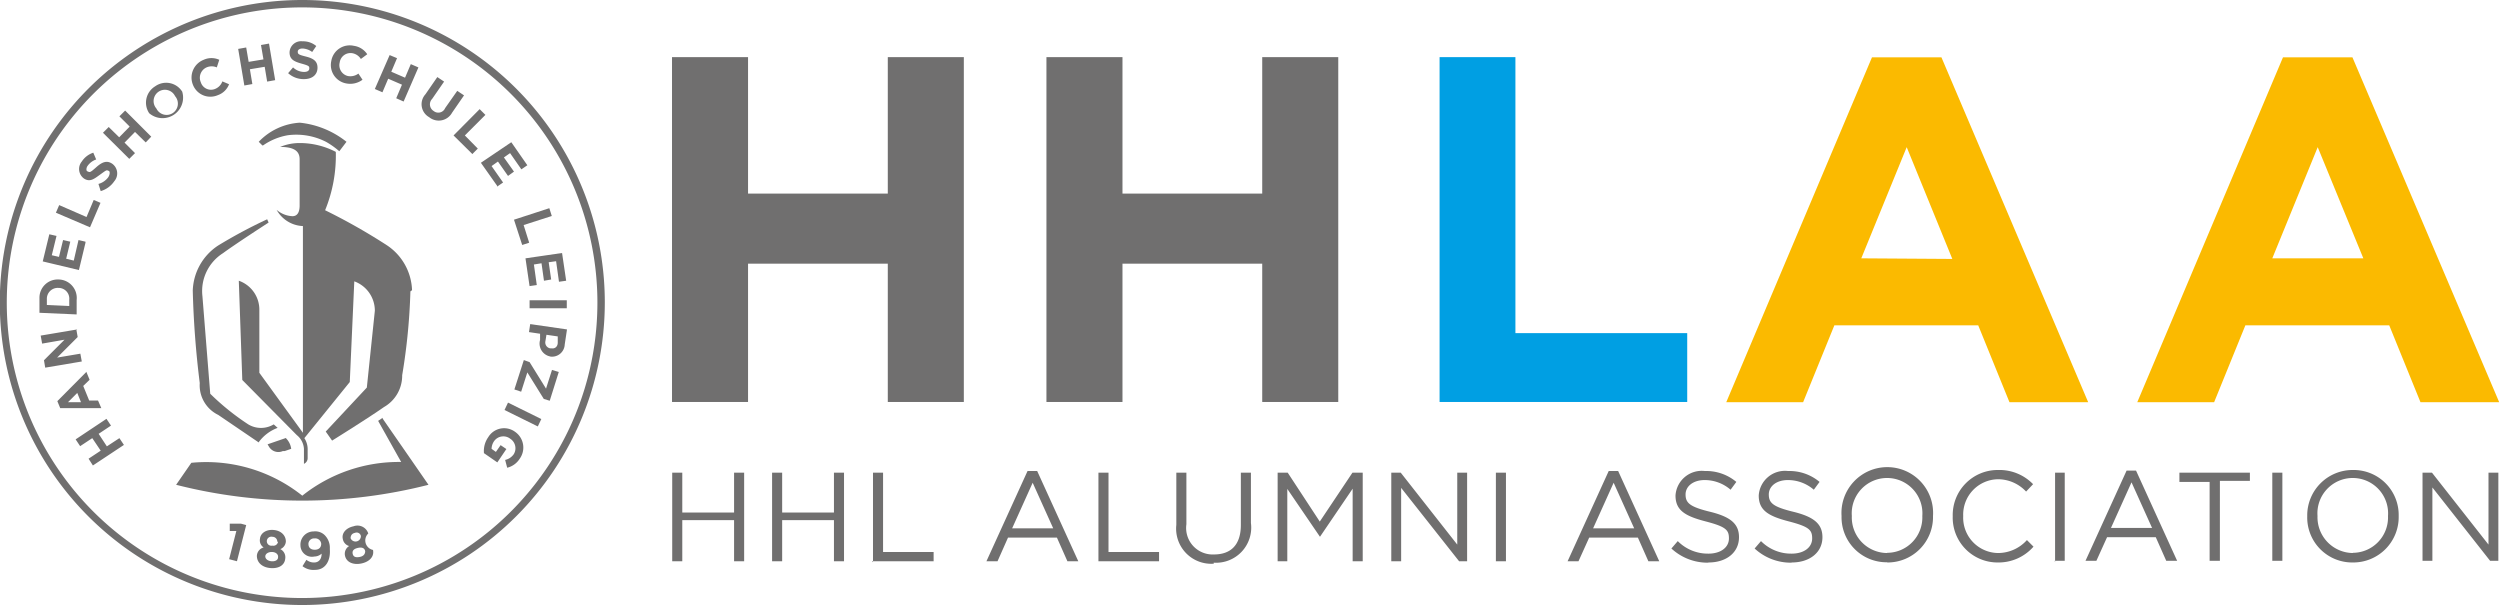 <svg id="Ebene_1" data-name="Ebene 1" xmlns="http://www.w3.org/2000/svg" viewBox="0 0 121.65 29.44"><defs><style>.cls-1{fill:#009fe3;}.cls-2{fill:#706f6f;}.cls-3{fill:#fbba00;}</style></defs><polygon class="cls-1" points="82.1 19.56 82.1 16.21 73.74 16.21 73.74 2.78 70.05 2.78 70.05 19.56 82.1 19.56 82.1 19.56"/><path class="cls-2" d="M945.9,545.56V528.78h-3.7v6.64h-6.8v-6.64h-3.7v16.78h3.7v-6.73h6.8v6.73Zm18.22,0V528.78h-3.7v6.64h-6.8v-6.64h-3.7v16.78h3.7v-6.73h6.8v6.73Z" transform="translate(-899 -526)"/><path class="cls-2" d="M913.72,555.44a14.72,14.72,0,1,1,14.71-14.72,14.73,14.73,0,0,1-14.71,14.72Zm0-29.08a14.37,14.37,0,1,0,14.35,14.36,14.37,14.37,0,0,0-14.35-14.36Z" transform="translate(-899 -526)"/><path class="cls-2" d="M912.92,547.31l-.9.31.06.1a.53.53,0,0,0,.68.23l.09,0,.32-.11a.88.88,0,0,0-.25-.51Z" transform="translate(-899 -526)"/><path class="cls-2" d="M911.58,547.53a2,2,0,0,1,.93-.71l-.19-.17a1.2,1.2,0,0,1-1.24,0,12,12,0,0,1-1.85-1.49l-.38-4.75a2.18,2.18,0,0,1,1-2.09c.64-.47,2.22-1.49,2.22-1.49l-.07-.16a24.24,24.24,0,0,0-2.39,1.28,2.73,2.73,0,0,0-1.23,2.19,45,45,0,0,0,.34,4.5,1.6,1.6,0,0,0,.9,1.55l2,1.36Z" transform="translate(-899 -526)"/><path class="cls-2" d="M917.62,546.33l-.22.15,1.12,2a7.53,7.53,0,0,0-4.81,1.64,7.5,7.5,0,0,0-5.4-1.6l-.74,1.07a24.87,24.87,0,0,0,12.28,0l-.74-1.07-1.49-2.15Z" transform="translate(-899 -526)"/><path class="cls-2" d="M911.81,533.07a3,3,0,0,1,1.2-.49,3.18,3.18,0,0,1,1.87.33,3.91,3.91,0,0,1,.63.45l.35-.46a4.35,4.35,0,0,0-2.27-.93,3,3,0,0,0-2,.93l.18.18Z" transform="translate(-899 -526)"/><path class="cls-2" d="M919.05,540.12a2.73,2.73,0,0,0-1.23-2.19,29.22,29.22,0,0,0-3-1.7,7,7,0,0,0,.52-2.84,3.82,3.82,0,0,0-1.76-.43,2.48,2.48,0,0,0-.95.19c.63,0,.95.17.95.6V536c0,.37-.14.52-.35.52a1.26,1.26,0,0,1-.77-.31,1.53,1.53,0,0,0,1.28.79v10.11l0-.05-2.12-2.92v-3.05a1.49,1.49,0,0,0-1-1.43l.17,4.83,2.65,2.68a.93.93,0,0,1,.35.67l0,.73h0l0,0a.3.3,0,0,0,.18-.27h0v-.38a1,1,0,0,0-.16-.6l2.21-2.73.22-4.9a1.52,1.52,0,0,1,1,1.43l-.39,3.74-2,2.14.31.44s1.75-1.09,2.52-1.63a1.76,1.76,0,0,0,.89-1.55,29.53,29.53,0,0,0,.4-4.08Z" transform="translate(-899 -526)"/><path class="cls-2" d="M910.18,551.5v.34h.32l-.35,1.37.38.1.45-1.76-.26-.07-.54,0Zm2.7,1.68a.44.44,0,0,0-.24-.46.43.43,0,0,0,.27-.37c0-.27-.2-.52-.58-.56s-.66.16-.68.43a.41.41,0,0,0,.18.42.44.44,0,0,0-.33.41c0,.31.24.55.64.59s.71-.12.74-.46Zm-.35-.82a.23.23,0,0,1-.28.19.22.22,0,1,1,0-.43c.16,0,.25.13.24.24Zm0,.76c0,.13-.14.21-.33.19s-.3-.13-.29-.25.16-.21.34-.2.3.12.28.26Zm2.52-.43a.87.87,0,0,0-.26-.66.66.66,0,0,0-.53-.17.64.64,0,0,0-.64.68.56.56,0,0,0,.68.54.53.53,0,0,0,.35-.14c0,.24-.11.41-.33.43a.58.58,0,0,1-.41-.13l-.19.31a.86.86,0,0,0,.61.18c.51,0,.76-.45.72-1Zm-.42-.23c0,.16-.09.28-.29.29s-.32-.09-.33-.25a.27.27,0,0,1,.29-.3.29.29,0,0,1,.33.26Zm2.52.3a.47.47,0,0,1-.23-.8.55.55,0,0,0-.72-.35c-.37.08-.58.34-.52.61a.43.43,0,0,0,.31.35.44.44,0,0,0-.2.48c.07.31.4.45.79.37s.64-.33.57-.66Zm-.59-.68a.26.26,0,0,1-.5.11c0-.11.05-.23.21-.26a.21.21,0,0,1,.29.15Zm.21.74c0,.12-.06.24-.26.28s-.32,0-.35-.16.08-.24.26-.28.32,0,.35.16Z" transform="translate(-899 -526)"/><path class="cls-2" d="M904.18,546.38l-1.5,1,.22.33.59-.39.41.61-.59.39.21.33,1.51-1-.22-.33-.61.4-.4-.61.6-.4-.22-.33Zm-1-2.26-1.39,1.4.14.34,2,0-.16-.37h-.43l-.29-.71.31-.3-.16-.39Zm-.42,1,.18.45h-.63l.45-.45Zm0-3.09-1.78.3.07.39,1.09-.19-1,1,.06.36,1.78-.3-.07-.38-1.13.19,1-1-.06-.34Zm-.9-2.43h0a.89.89,0,0,0-.94.91l0,.71,1.81.08,0-.7a.9.9,0,0,0-.86-1Zm0,.41a.52.52,0,0,1,.51.57v.31l-1.09-.05v-.31a.53.53,0,0,1,.57-.52Zm1.3-2.25-.34-.08-.23,1-.37-.09.2-.83-.35-.08-.2.82-.35-.08.23-.94-.35-.08-.32,1.32,1.76.42.32-1.33Zm.73-1.89-.33-.14-.35.83-1.33-.58-.16.37,1.66.71.51-1.19Zm.56-1.91h0c-.26-.17-.49-.07-.77.18s-.31.26-.41.2h0c-.08,0-.09-.16,0-.28a.86.86,0,0,1,.41-.3l-.14-.33a1.06,1.06,0,0,0-.56.43.57.57,0,0,0,.11.83h0c.3.19.51,0,.79-.2s.3-.23.39-.18h0c.09,0,.09.17,0,.31a.87.87,0,0,1-.48.33l.11.35a1.21,1.21,0,0,0,.66-.48.58.58,0,0,0-.11-.86Zm1.91-1.31-1.27-1.27-.28.28.5.5-.51.52-.51-.5-.28.28,1.28,1.27.28-.28-.51-.51.51-.52.52.51.27-.28Zm1.5-2.2h0a.92.92,0,0,0-1.31-.25.93.93,0,0,0-.29,1.31h0a1,1,0,0,0,1.6-1.07Zm-.34.23a.55.55,0,1,1-.91.6h0a.55.55,0,1,1,.91-.6Zm2.63-.58-.33-.14a.62.62,0,0,1-.36.37.52.52,0,0,1-.69-.33h0a.55.55,0,0,1,.28-.72.63.63,0,0,1,.5,0l.12-.37a.91.91,0,0,0-.76,0,.93.93,0,0,0-.52,1.22h0a.91.91,0,0,0,1.21.5.9.9,0,0,0,.56-.57Zm2.24-.2-.3-1.78-.39.07.12.7-.72.12-.12-.7-.39.07.3,1.78.39-.07-.12-.72.72-.12.12.72.39-.07Zm2.06-.61h0c0-.32-.21-.45-.57-.54s-.39-.12-.39-.24h0c0-.08.08-.15.23-.15a.85.85,0,0,1,.47.17l.2-.29a1,1,0,0,0-.67-.23.56.56,0,0,0-.63.54h0c0,.35.24.45.6.55s.36.13.36.23h0c0,.11-.09.17-.26.17a.79.79,0,0,1-.53-.22l-.24.28a1.12,1.12,0,0,0,.77.29c.39,0,.66-.2.66-.56Zm2.19.59-.2-.3a.65.65,0,0,1-.51.12.54.54,0,0,1-.4-.66h0a.53.53,0,0,1,.62-.45.62.62,0,0,1,.41.28l.31-.23a.93.93,0,0,0-.65-.41.91.91,0,0,0-1.1.74h0a.91.91,0,0,0,.73,1.09,1,1,0,0,0,.79-.18Zm2,1.06.72-1.66-.37-.16-.28.66-.67-.29.28-.66-.36-.15-.72,1.65.37.16.28-.66.67.29-.28.66.36.16Zm2.36.54.58-.84-.33-.22-.59.84a.36.36,0,0,1-.56.14.38.38,0,0,1-.07-.59l.58-.84-.33-.22-.58.84a.72.72,0,0,0,.18,1.11.74.74,0,0,0,1.12-.22Zm1,2,.25-.25-.63-.64,1-1-.28-.28-1.27,1.28.92.91Zm1.19,1.6.29-.2-.56-.8.31-.22.49.7.29-.21-.49-.69.3-.21.55.79.29-.2-.78-1.12-1.48,1,.79,1.12Zm1.22,2.84.34-.11-.27-.86,1.37-.44-.12-.38-1.72.56.4,1.23Zm.36,2,.35-.05-.14-1,.37-.06.12.85.35-.06-.12-.84.36-.05.14,1,.35-.05-.2-1.35-1.78.26.2,1.36Zm0,1.08h1.81v-.39h-1.81v.4Zm1,2.35h0a.62.62,0,0,0,.71-.59l.11-.73-1.79-.26-.06.39.54.08,0,.3a.64.64,0,0,0,.52.81Zm0-.4a.29.29,0,0,1-.23-.35l.05-.31.55.08,0,.3c0,.2-.14.31-.31.28Zm-1.74,2,.33.11.3-.94.8,1.29.29.09.44-1.4-.33-.1-.29.91-.8-1.29-.28-.1-.46,1.43Zm-.48,1,1.62.8.17-.36-1.62-.8-.17.36Zm-1,2.1.65.45.44-.65-.28-.19-.23.33-.21-.15a.68.68,0,0,1,.12-.37.55.55,0,0,1,.79-.12h0a.55.55,0,0,1,.17.75.69.69,0,0,1-.42.28l.1.38a1,1,0,0,0,.61-.44.93.93,0,0,0-.23-1.31h0a.9.9,0,0,0-1.3.26,1.17,1.17,0,0,0-.21.79Z" transform="translate(-899 -526)"/><path class="cls-3" d="M983,545.57h3.74l1.52-3.74h7l1.52,3.74h3.83l-7.14-16.78h-3.38L983,545.57Zm6.57-7,2.21-5.41L994,538.6Z" transform="translate(-899 -526)"/><path class="cls-3" d="M1003,545.57h3.74l1.52-3.74h7l1.52,3.74h3.83l-7.14-16.78h-3.38L1003,545.57Zm6.57-7,2.21-5.41,2.22,5.41Z" transform="translate(-899 -526)"/><path class="cls-2" d="M931.71,553.31h.49v-2h2.52v2h.49V549h-.49v1.94H932.2V549h-.49v4.36Zm4.86,0h.49v-2h2.52v2h.49V549h-.49v1.94h-2.52V549h-.49v4.36Zm4.86,0h3v-.45h-2.46V549h-.49v4.36Zm5.6,0h.51l.51-1.15h2.38l.51,1.15h.53l-2-4.39H949l-2,4.39Zm1.22-1.6,1-2.22,1,2.22Zm4.2,1.6h2.95v-.45h-2.46V549h-.49v4.36Zm5.61.07a1.71,1.71,0,0,0,1.81-1.93V549h-.49v2.54c0,1-.51,1.44-1.31,1.44a1.29,1.29,0,0,1-1.34-1.47V549h-.49v2.54a1.71,1.71,0,0,0,1.82,1.89Zm3.11-.07h.47v-3.52l1.59,2.33h0l1.59-2.34v3.53h.49V549h-.5l-1.59,2.38L961.66,549h-.49v4.36Zm5.53,0h.48v-3.57l2.82,3.57h.39V549h-.48v3.5l-2.75-3.5h-.46v4.36Zm5.09,0h.49V549h-.49v4.36Zm3.52,0h.5l.52-1.15h2.37l.51,1.15h.53l-2-4.39h-.46l-2,4.39Zm1.21-1.6,1-2.22,1,2.22Zm5.62,1.66c.86,0,1.48-.48,1.48-1.23h0c0-.67-.44-1-1.42-1.24s-1.18-.43-1.18-.84v0c0-.39.36-.7.93-.7a1.92,1.92,0,0,1,1.26.47l.28-.38a2.28,2.28,0,0,0-1.53-.53,1.28,1.28,0,0,0-1.43,1.19h0c0,.72.46,1,1.46,1.26s1.14.42,1.14.83h0c0,.43-.39.74-1,.74a2.06,2.06,0,0,1-1.49-.61l-.31.36a2.59,2.59,0,0,0,1.79.69Zm4.05,0c.86,0,1.49-.48,1.49-1.23h0c0-.67-.45-1-1.43-1.24s-1.18-.43-1.18-.84v0c0-.39.36-.7.93-.7a1.92,1.92,0,0,1,1.26.47l.28-.38a2.28,2.28,0,0,0-1.53-.53,1.28,1.28,0,0,0-1.43,1.19h0c0,.72.46,1,1.46,1.26s1.14.42,1.14.83h0c0,.43-.39.74-1,.74a2.06,2.06,0,0,1-1.49-.61l-.31.36a2.59,2.59,0,0,0,1.79.69Zm4.64,0a2.21,2.21,0,0,0,2.23-2.26h0a2.23,2.23,0,1,0-4.45,0h0a2.19,2.19,0,0,0,2.22,2.25Zm0-.46a1.73,1.73,0,0,1-1.72-1.8h0a1.72,1.72,0,1,1,3.43,0h0a1.72,1.72,0,0,1-1.71,1.79Zm5.38.46a2.26,2.26,0,0,0,1.74-.77l-.32-.32a1.89,1.89,0,0,1-1.41.63,1.72,1.72,0,0,1-1.69-1.8h0a1.72,1.72,0,0,1,1.69-1.79,1.88,1.88,0,0,1,1.37.6l.34-.36a2.28,2.28,0,0,0-1.7-.69,2.19,2.19,0,0,0-2.21,2.25h0a2.18,2.18,0,0,0,2.19,2.25Zm2.77-.08h.49V549H999v4.36Zm1.52,0h.51l.52-1.15h2.37l.51,1.15h.53l-2-4.39h-.46l-2,4.39Zm1.22-1.6,1-2.22,1,2.22Zm4.8,1.6h.5V549.4h1.46V549h-3.43v.45h1.47v3.91Zm3.05,0h.49V549h-.49v4.36Zm3.92.08a2.21,2.21,0,0,0,2.23-2.26h0a2.19,2.19,0,0,0-2.22-2.24,2.21,2.21,0,0,0-2.23,2.25h0a2.19,2.19,0,0,0,2.22,2.25Zm0-.46a1.74,1.74,0,0,1-1.72-1.8h0a1.72,1.72,0,1,1,3.43,0h0a1.72,1.72,0,0,1-1.71,1.79Zm3.39.38h.48v-3.57l2.81,3.57h.4V549h-.48v3.5l-2.75-3.5h-.46v4.36Z" transform="translate(-899 -526)"/></svg>